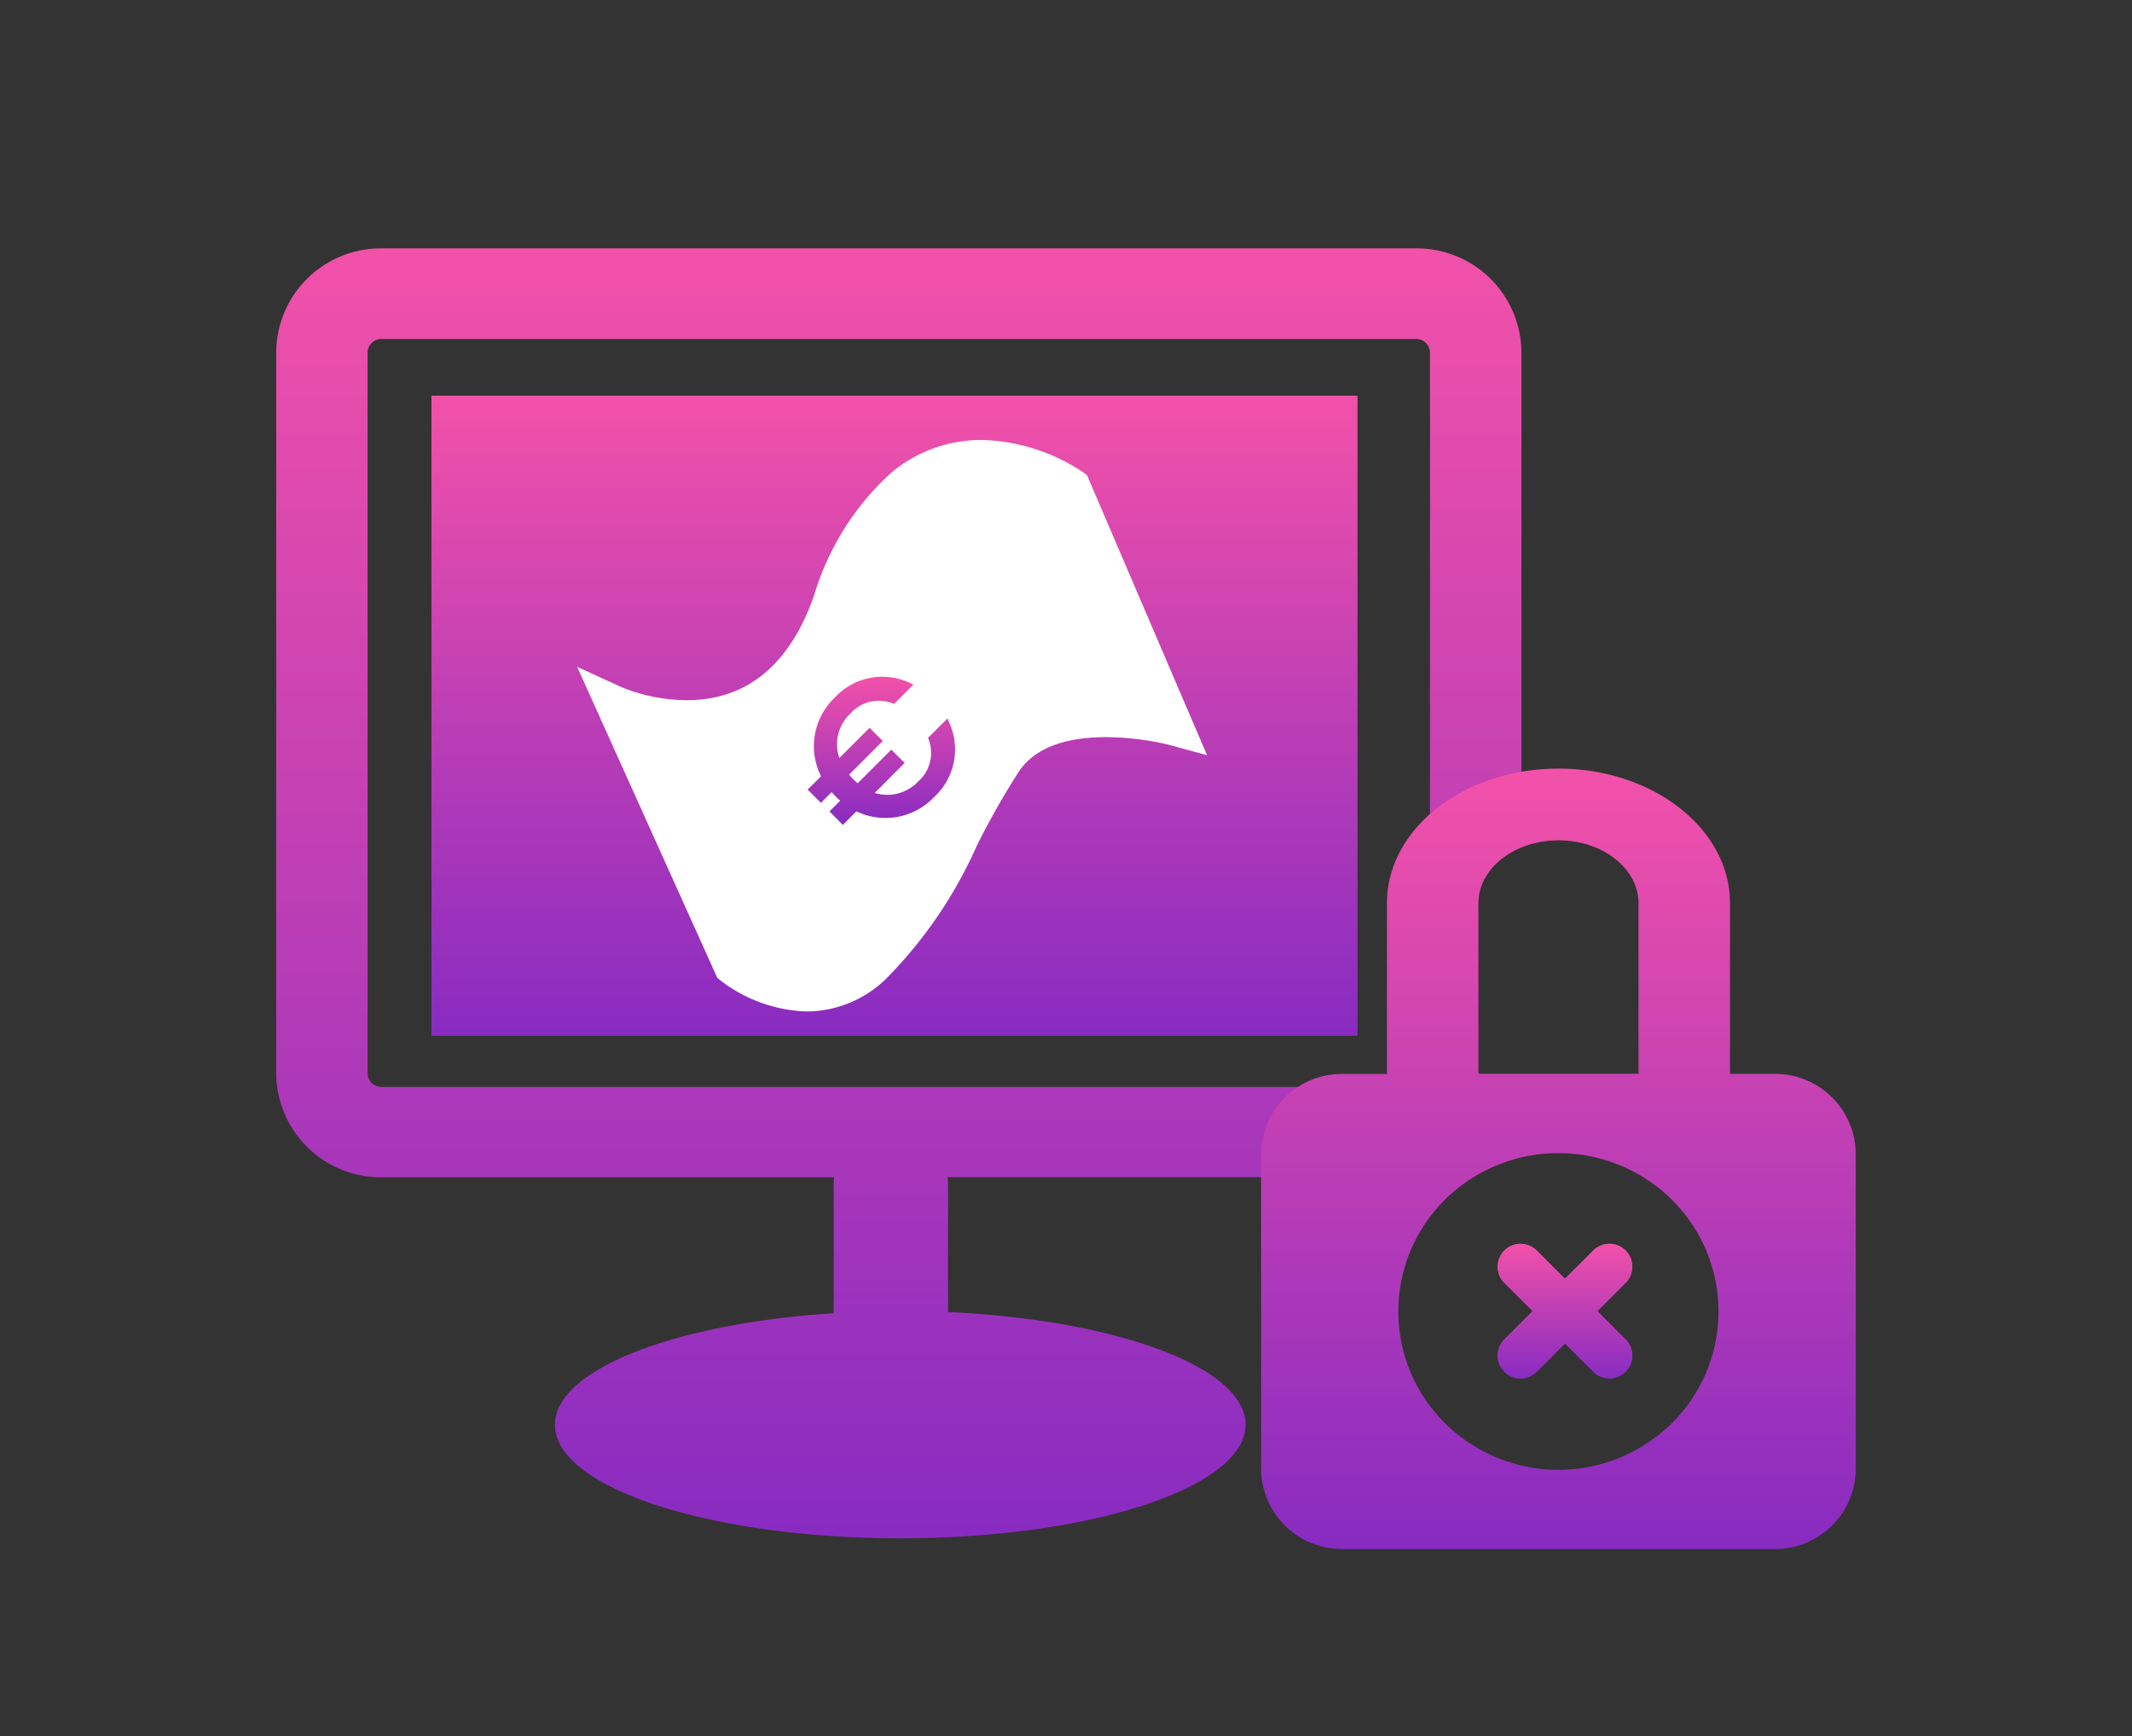 <svg xmlns="http://www.w3.org/2000/svg" xmlns:xlink="http://www.w3.org/1999/xlink" width="77.606" height="63.204" viewBox="0 0 77.606 63.204">
  <rect x="0" y="0" width="77.606" height="63.204" fill="#333333" stroke="none"/>
  <defs>
    <linearGradient id="linear-gradient" x1="0.5" x2="0.5" y2="1" gradientUnits="objectBoundingBox">
      <stop offset="0" stop-color="#f251a9"/>
      <stop offset="1" stop-color="#882bc1"/>
    </linearGradient>
  </defs>
  <g id="Gruppe_8806" data-name="Gruppe 8806" transform="translate(9900.398 -511.94)">
    <rect id="Rechteck_942" data-name="Rechteck 942" width="77.606" height="63.204" rx="8" transform="translate(-9900.398 511.94)" fill="#fff" opacity="0"/>
    <g id="Gruppe_8651" data-name="Gruppe 8651" transform="translate(-10255.183 34.143)">
      <path id="Pfad_867" data-name="Pfad 867" d="M0,0H33.711V23.307H0Z" transform="translate(370.489 492.202)" fill="url(#linear-gradient)"/>
      <path id="Vereinigungsmenge_9" data-name="Vereinigungsmenge 9" d="M10.147,42.829c0-2.014,4.364-3.689,10.147-4.061v-4.69a2.1,2.1,0,0,1,.016-.258H3.828A3.811,3.811,0,0,1,0,30.026V3.8A3.811,3.811,0,0,1,3.828,0H41.5a3.811,3.811,0,0,1,3.828,3.8V20.479l-2.637.808v9.7l-4.829-.205h-.207v3.034H24.44a2.1,2.1,0,0,1,.016.258v4.652c6.12.279,10.83,2.006,10.83,4.1,0,2.284-5.626,4.136-12.568,4.136S10.147,45.113,10.147,42.829ZM3.327,3.8v26.23a.5.5,0,0,0,.5.5H41.5a.5.5,0,0,0,.5-.5V3.8a.5.5,0,0,0-.5-.5H3.828A.5.5,0,0,0,3.327,3.8Z" transform="translate(364.838 486.839)" fill="url(#linear-gradient)"/>
      <path id="Schnittmenge_2_-_Kontur" data-name="Schnittmenge 2 - Kontur" d="M37.826,34H3.664A4.154,4.154,0,0,1-.5,29.866V3.634A4.154,4.154,0,0,1,3.664-.5H41.335A4.154,4.154,0,0,1,45.5,3.634V20.568l-2.636.808v9.808l-5.037-.215ZM3.664.176A3.477,3.477,0,0,0,.176,3.634V29.866a3.476,3.476,0,0,0,3.488,3.457H37.15V30.7H3.664a.837.837,0,0,1-.838-.833V3.634A.837.837,0,0,1,3.664,2.8H41.335a.837.837,0,0,1,.838.834V29.866a.829.829,0,0,1-.257.6l.271.012v-9.6l2.636-.808V3.634A3.477,3.477,0,0,0,41.335.176Zm0,3.3a.16.16,0,0,0-.161.157V29.866a.159.159,0,0,0,.161.157H41.335a.159.159,0,0,0,.161-.157V3.634a.16.16,0,0,0-.161-.157Z" transform="translate(365 487)" fill="rgba(0,0,0,0)"/>
      <line id="Linie_44" data-name="Linie 44" y2="7.075" transform="translate(387.344 520.919)" fill="#333"/>
      <path id="Pfad_871" data-name="Pfad 871" d="M30,27.448s5.686,2.6,7.908-3.746c2.913-8.324,8.74-4.162,8.74-4.162l3.746,8.74s-4.578-1.249-6.243,1.249-2.5,5.41-4.761,7.453c-2.424,2.187-5.092,0-5.092,0Z" transform="translate(347.148 475.991)" fill="url(#linear-gradient)"/>
      <path id="Pfad_871_-_Kontur" data-name="Pfad 871 - Kontur" d="M36.343,38.307a5.414,5.414,0,0,1-3.123-1.125l-.123-.1-5.1-11.321,1.638.749a6.369,6.369,0,0,0,2.343.466c2.195,0,3.757-1.285,4.645-3.82a9.819,9.819,0,0,1,2.805-4.462,5.1,5.1,0,0,1,3.3-1.193,6.936,6.936,0,0,1,3.671,1.166l.154.11,4.372,10.2-1.352-.369a10.037,10.037,0,0,0-2.319-.288c-1.555,0-2.626.424-3.183,1.259A28.286,28.286,0,0,0,42.532,32.3a16.163,16.163,0,0,1-3.339,4.865A4.167,4.167,0,0,1,36.343,38.307Z" transform="translate(347.797 476.314)" fill="#fff"/>
      <line id="Linie_45" data-name="Linie 45" x2="3.236" y2="3.236" transform="translate(407.22 523.913)" fill="#fff"/>
      <line id="Linie_46" data-name="Linie 46" x1="3.236" y2="3.236" transform="translate(407.219 523.913)" fill="#fff"/>
      <path id="Vereinigungsmenge_15" data-name="Vereinigungsmenge 15" d="M10257.159-28.327l.391-.391c-.057-.052-.113-.1-.167-.157s-.1-.1-.145-.155l-.391.391-.482-.482.487-.487a2.439,2.439,0,0,1,.492-2.856,2.355,2.355,0,0,1,2.709-.556l.165.072-.706.706-.074-.026a1.379,1.379,0,0,0-1.518.381,1.518,1.518,0,0,0-.4,1.615l1.1-1.1.479.482-1.226,1.226c.046.052.092.1.144.155s.116.111.17.155l1.224-1.223.486.484L10258.807-29a1.545,1.545,0,0,0,1.579-.415,1.383,1.383,0,0,0,.389-1.514l-.028-.075.706-.706.074.167a2.354,2.354,0,0,1-.566,2.7,2.439,2.439,0,0,1-2.822.513l-.492.494Z" transform="translate(-9872.181 535.665)" fill="url(#linear-gradient)"/>
      <g id="Gruppe_8651-2" data-name="Gruppe 8651" transform="translate(400.353 505.441)">
        <path id="Vereinigungsmenge_8" data-name="Vereinigungsmenge 8" d="M2.945,28.411A2.932,2.932,0,0,1,0,25.5V14.031a2.932,2.932,0,0,1,2.945-2.913H4.579V4.9c0-2.707,2.8-4.9,6.244-4.9s6.244,2.195,6.244,4.9v6.215H18.7a2.932,2.932,0,0,1,2.945,2.913V25.5A2.932,2.932,0,0,1,18.7,28.411ZM6.7,15.688a5.721,5.721,0,0,0,0,8.152,5.873,5.873,0,0,0,8.242,0,5.721,5.721,0,0,0,0-8.152,5.873,5.873,0,0,0-8.242,0ZM7.909,4.9v6.209h5.828V4.9c0-1.261-1.307-2.288-2.914-2.288S7.909,3.641,7.909,4.9Z" transform="translate(0.338 0.338)" fill="url(#linear-gradient)"/>
        <path id="Vereinigungsmenge_8_-_Kontur" data-name="Vereinigungsmenge 8 - Kontur" d="M18.54,28.588H2.783A3.271,3.271,0,0,1-.5,25.336V13.869a3.271,3.271,0,0,1,3.283-3.251h1.3V4.74A4.743,4.743,0,0,1,6.037,1.008,7.493,7.493,0,0,1,10.662-.5a7.493,7.493,0,0,1,4.624,1.508A4.743,4.743,0,0,1,17.244,4.74v5.877h1.3a3.271,3.271,0,0,1,3.283,3.251V25.336A3.271,3.271,0,0,1,18.54,28.588ZM2.783,11.294A2.594,2.594,0,0,0,.176,13.869V25.336a2.594,2.594,0,0,0,2.607,2.575H18.54a2.594,2.594,0,0,0,2.607-2.575V13.869a2.594,2.594,0,0,0-2.607-2.575H16.568V4.74c0-2.516-2.649-4.564-5.906-4.564S4.755,2.224,4.755,4.74v6.554Zm7.878,14.411A6.16,6.16,0,0,1,6.3,23.919a6.059,6.059,0,0,1,0-8.633,6.212,6.212,0,0,1,8.718,0,6.059,6.059,0,0,1,0,8.633A6.158,6.158,0,0,1,10.662,25.705Zm0-11.529a5.487,5.487,0,0,0-3.883,1.591,5.382,5.382,0,0,0,0,7.671,5.535,5.535,0,0,0,7.766,0,5.382,5.382,0,0,0,0-7.671A5.486,5.486,0,0,0,10.662,14.176Zm3.252-2.889h-6.5V4.74c0-1.448,1.459-2.626,3.252-2.626s3.252,1.178,3.252,2.626Zm-5.828-.676h5.152V4.74c0-1.075-1.156-1.949-2.576-1.949S8.086,3.665,8.086,4.74Z" transform="translate(0.5 0.5)" fill="rgba(0,0,0,0)"/>
        <path id="Linie_42" data-name="Linie 42" d="M2.069,2.9a.83.83,0,0,1-.589-.244L-1.756-.579a.832.832,0,0,1,0-1.177.832.832,0,0,1,1.177,0L2.657,1.48A.832.832,0,0,1,2.069,2.9Z" transform="translate(10.948 19.64)" fill="url(#linear-gradient)"/>
        <path id="Linie_44-2" data-name="Linie 44" d="M-1.168,2.9a.83.83,0,0,1-.589-.244.832.832,0,0,1,0-1.177L1.48-1.756a.832.832,0,0,1,1.177,0,.832.832,0,0,1,0,1.177L-.579,2.657A.83.83,0,0,1-1.168,2.9Z" transform="translate(10.948 19.64)" fill="url(#linear-gradient)"/>
        <path id="Linie_42-2" data-name="Linie 42" d="M2.069,2.9a.83.83,0,0,1-.589-.244L-1.756-.579a.832.832,0,0,1,0-1.177.832.832,0,0,1,1.177,0L2.657,1.48A.832.832,0,0,1,2.069,2.9Z" transform="translate(10.948 19.64)" fill="url(#linear-gradient)"/>
        <path id="Linie_44-3" data-name="Linie 44" d="M-1.168,2.9a.83.83,0,0,1-.589-.244.832.832,0,0,1,0-1.177L1.48-1.756a.832.832,0,0,1,1.177,0,.832.832,0,0,1,0,1.177L-.579,2.657A.83.83,0,0,1-1.168,2.9Z" transform="translate(10.948 19.64)" fill="url(#linear-gradient)"/>
      </g>
    </g>
  </g>
</svg>
